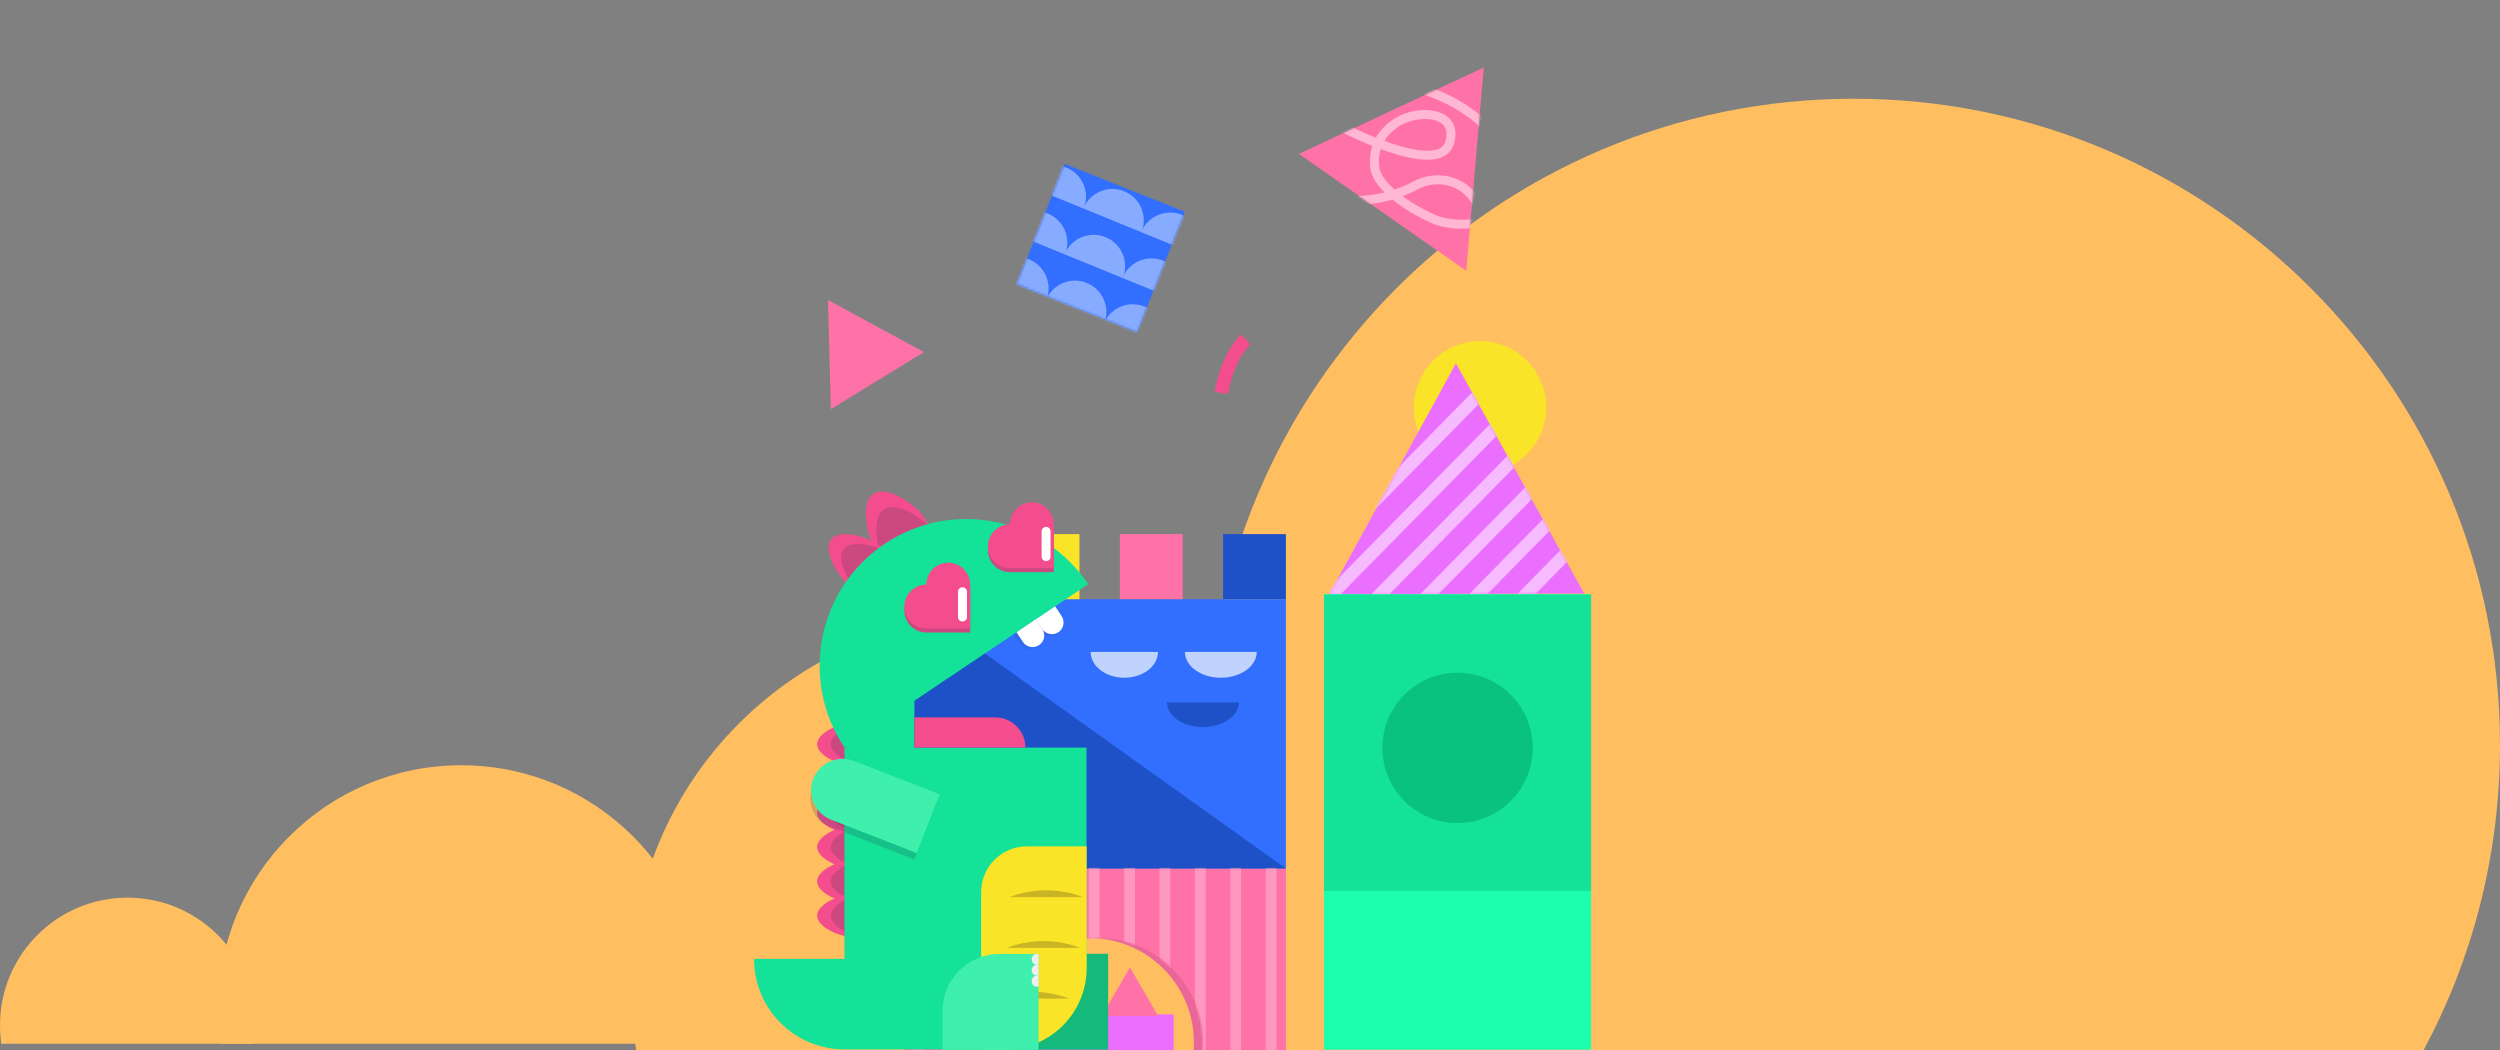 <svg width="1114" height="468" viewBox="0 0 1114 468" fill="none" xmlns="http://www.w3.org/2000/svg">
<rect x="0" y="0" width="1114" height="468" fill="#808080" stroke="none"/>
<path fill-rule="evenodd" clip-rule="evenodd" d="M826 44C666.942 44 538 172.942 538 332C538 381.188 550.331 427.495 572.07 468H1079.93C1101.67 427.495 1114 381.188 1114 332C1114 172.942 985.058 44 826 44Z" fill="#FFBF60"/>
<path fill-rule="evenodd" clip-rule="evenodd" d="M446 274C537.127 274 611 347.873 611 439C611 448.894 610.129 458.585 608.46 468H283.54C281.871 458.585 281 448.894 281 439C281 347.873 354.873 274 446 274Z" fill="#FFBF60"/>
<path fill-rule="evenodd" clip-rule="evenodd" d="M205.512 341C145.662 341 97.144 389.518 97.144 449.368C97.144 454.709 97.53 459.959 98.276 465.092H312.747C313.493 459.959 313.88 454.709 313.88 449.368C313.88 389.518 265.362 341 205.512 341Z" fill="#FFBF60"/>
<path fill-rule="evenodd" clip-rule="evenodd" d="M56.844 400C25.45 400 2.65992e-06 425.45 0 456.844C-2.44899e-07 459.646 0.203 462.4 0.594 465.092H113.094C113.486 462.4 113.688 459.646 113.688 456.844C113.688 425.45 88.238 400 56.844 400Z" fill="#FFBF60"/>
<path d="M661.168 30.065L653.343 120.659L578.799 68.585L661.168 30.065Z" fill="#FF72A8"/>
<circle cx="659.5" cy="181.5" r="29.5" fill="#F9E428"/>
<path d="M648.759 161.917L705.945 264.476L592.275 264.864L648.759 161.917Z" fill="#EB6FFF"/>
<mask id="mask0" mask-type="alpha" maskUnits="userSpaceOnUse" x="591" y="161" width="115" height="104">
<path d="M648.76 161.917L705.945 264.476L592.275 264.863L648.76 161.917Z" fill="#F6BBFF"/>
</mask>
<g mask="url(#mask0)">
<rect x="648.644" y="300.789" width="5.748" height="104.43" transform="rotate(-135.462 648.644 300.789)" fill="#F6BBFF"/>
<rect x="622.875" y="305.241" width="5.748" height="128.382" transform="rotate(-135.462 622.875 305.241)" fill="#F6BBFF"/>
<rect x="614.834" y="291.275" width="5.748" height="128.382" transform="rotate(-135.462 614.834 291.275)" fill="#F6BBFF"/>
<rect x="606.794" y="277.31" width="5.748" height="128.382" transform="rotate(-135.462 606.794 277.31)" fill="#F6BBFF"/>
<rect x="592.896" y="269.385" width="5.748" height="136.046" transform="rotate(-135.462 592.896 269.385)" fill="#F6BBFF"/>
<rect x="590.712" y="249.379" width="5.748" height="128.382" transform="rotate(-135.462 590.712 249.379)" fill="#F6BBFF"/>
</g>
<path fill-rule="evenodd" clip-rule="evenodd" d="M567 387H404V468H439.13C439.044 466.845 439 465.677 439 464.5C439 438.819 459.819 418 485.5 418C511.181 418 532 438.819 532 464.5C532 465.677 531.956 466.845 531.87 468H567V387Z" fill="#EA6699"/>
<path fill-rule="evenodd" clip-rule="evenodd" d="M573 387H403V468H443.13C443.044 466.845 443 465.677 443 464.5C443 438.819 463.819 418 489.5 418C515.181 418 536 438.819 536 464.5C536 465.677 535.956 466.845 535.87 468H573V387Z" fill="#FF72A8"/>
<rect x="589.986" y="264.749" width="119" height="203" fill="#1CFFAE"/>
<rect x="590" y="265" width="119" height="132" fill="#14E298"/>
<rect x="405" y="267" width="168" height="120" fill="#326FFF"/>
<path d="M405 387H573L405 267V387Z" fill="#1E50C7"/>
<rect x="405" y="238" width="29" height="29" fill="#14E298"/>
<rect x="545" y="238" width="28" height="29" fill="#1E50C7"/>
<rect x="452" y="238" width="29" height="29" fill="#F9E428"/>
<rect x="499" y="238" width="28" height="29" fill="#FF72A8"/>
<circle cx="649.486" cy="333.249" r="33.5" fill="#09C280"/>
<path d="M560 290.5C560 293.55 558.314 296.475 555.314 298.632C552.313 300.788 548.243 302 544 302C539.757 302 535.687 300.788 532.686 298.632C529.686 296.475 528 293.55 528 290.5L544 290.5H560Z" fill="#C0D2FE"/>
<path d="M516 290.5C516 293.55 514.42 296.475 511.607 298.632C508.794 300.788 504.978 302 501 302C497.022 302 493.206 300.788 490.393 298.632C487.58 296.475 486 293.55 486 290.5L501 290.5H516Z" fill="#C0D2FE"/>
<path d="M552 313C552 315.917 550.314 318.715 547.314 320.778C544.313 322.841 540.243 324 536 324C531.757 324 527.687 322.841 524.686 320.778C521.686 318.715 520 315.917 520 313L536 313H552Z" fill="#1E50C7"/>
<path d="M368.957 133.678L411.722 156.902L370.227 182.326L368.957 133.678Z" fill="#FF72A8"/>
<rect x="474.368" y="73" width="57.748" height="57.748" transform="rotate(21.717 474.368 73)" fill="#326FFF"/>
<path d="M544.249 175.092C544.982 169.92 548.191 157.904 555.17 151.22" stroke="#F44D8D" stroke-width="6"/>
<path d="M420 253.906C424.723 256.139 435.246 262.766 439.561 271.414" stroke="#F44D8D" stroke-width="6"/>
<mask id="mask1" mask-type="alpha" maskUnits="userSpaceOnUse" x="403" y="387" width="170" height="81">
<path fill-rule="evenodd" clip-rule="evenodd" d="M573 387H403V468H443.13C443.044 466.845 443 465.677 443 464.5C443 438.819 463.819 418 489.5 418C515.181 418 536 438.819 536 464.5C536 465.677 535.956 466.845 535.87 468H573V387Z" fill="#FF72A8"/>
</mask>
<g mask="url(#mask1)">
<rect x="406.319" y="364.528" width="4.77" height="107.304" fill="#FF98BF"/>
<rect x="422.089" y="364.528" width="4.77" height="107.304" fill="#FF98BF"/>
<rect x="437.859" y="364.528" width="4.77" height="107.304" fill="#FF98BF"/>
<rect x="453.629" y="364.528" width="4.77" height="107.304" fill="#FF98BF"/>
<rect x="469.399" y="364.528" width="4.77" height="107.304" fill="#FF98BF"/>
<rect x="485.169" y="364.528" width="4.77" height="107.304" fill="#FF98BF"/>
<rect x="500.939" y="364.528" width="4.77" height="107.304" fill="#FF98BF"/>
<rect x="516.709" y="364.528" width="4.77" height="107.304" fill="#FF98BF"/>
<rect x="532.479" y="364.528" width="4.77" height="107.304" fill="#FF98BF"/>
<rect x="548.25" y="364.528" width="4.77" height="107.304" fill="#FF98BF"/>
<rect x="564.02" y="364.528" width="4.77" height="107.304" fill="#FF98BF"/>
</g>
<rect x="454" y="452" width="69" height="16" fill="#EB6EFF"/>
<path d="M503.5 431L516.057 452.75H490.943L503.5 431Z" fill="#FF72A8"/>
<path d="M459 452.5C459 450.858 459.323 449.233 459.952 447.716C460.58 446.2 461.5 444.822 462.661 443.661C463.822 442.5 465.2 441.58 466.716 440.952C468.233 440.323 469.858 440 471.5 440C473.142 440 474.767 440.323 476.284 440.952C477.8 441.58 479.178 442.5 480.339 443.661C481.5 444.822 482.42 446.2 483.048 447.716C483.677 449.233 484 450.858 484 452.5L471.5 452.5L459 452.5Z" fill="#3FEFAC"/>
<mask id="mask2" mask-type="alpha" maskUnits="userSpaceOnUse" x="453" y="73" width="76" height="76">
<rect x="474.369" y="73" width="57.748" height="57.748" transform="rotate(21.717 474.369 73)" fill="#326FFF"/>
</mask>
<g mask="url(#mask2)">
<path d="M440.298 123.218C440.994 121.517 442.018 119.969 443.312 118.663C444.606 117.357 446.144 116.318 447.84 115.607C449.535 114.895 451.354 114.525 453.192 114.516C455.031 114.508 456.853 114.862 458.555 115.557C460.256 116.253 461.804 117.277 463.11 118.571C464.417 119.865 465.455 121.404 466.166 123.099C466.878 124.794 467.248 126.613 467.257 128.452C467.265 130.29 466.911 132.112 466.216 133.814L453.257 128.516L440.298 123.218Z" fill="#87ABFF"/>
<path d="M448.639 102.799C449.334 101.097 450.359 99.549 451.653 98.243C452.947 96.937 454.485 95.898 456.18 95.187C457.876 94.475 459.694 94.105 461.533 94.096C463.371 94.088 465.194 94.442 466.895 95.137C468.597 95.833 470.145 96.857 471.451 98.151C472.757 99.445 473.796 100.984 474.507 102.679C475.218 104.374 475.589 106.193 475.597 108.032C475.606 109.87 475.252 111.692 474.557 113.394L461.598 108.096L448.639 102.799Z" fill="#87ABFF"/>
<path d="M456.98 82.379C457.676 80.677 458.7 79.129 459.994 77.823C461.288 76.517 462.826 75.478 464.521 74.767C466.217 74.055 468.036 73.685 469.874 73.676C471.713 73.668 473.535 74.022 475.236 74.717C476.938 75.413 478.486 76.437 479.792 77.731C481.098 79.025 482.137 80.564 482.848 82.259C483.56 83.954 483.93 85.773 483.939 87.612C483.947 89.45 483.593 91.272 482.898 92.974L469.939 87.676L456.98 82.379Z" fill="#87ABFF"/>
<path d="M466.047 133.745C466.742 132.043 467.766 130.495 469.06 129.189C470.354 127.883 471.893 126.845 473.588 126.134C475.284 125.422 477.102 125.052 478.941 125.043C480.779 125.035 482.602 125.388 484.303 126.084C486.005 126.78 487.553 127.804 488.859 129.098C490.165 130.392 491.204 131.93 491.915 133.626C492.626 135.321 492.997 137.14 493.005 138.978C493.014 140.817 492.66 142.639 491.965 144.341L479.006 139.043L466.047 133.745Z" fill="#87ABFF"/>
<path d="M474.387 113.325C475.083 111.623 476.107 110.075 477.401 108.769C478.695 107.463 480.234 106.425 481.929 105.714C483.624 105.002 485.443 104.632 487.282 104.623C489.12 104.615 490.942 104.968 492.644 105.664C494.346 106.36 495.894 107.384 497.2 108.678C498.506 109.972 499.544 111.51 500.256 113.206C500.967 114.901 501.338 116.72 501.346 118.558C501.355 120.397 501.001 122.219 500.305 123.921L487.346 118.623L474.387 113.325Z" fill="#87ABFF"/>
<path d="M482.729 92.905C483.424 91.204 484.448 89.655 485.742 88.349C487.036 87.043 488.575 86.005 490.27 85.294C491.966 84.582 493.784 84.212 495.623 84.203C497.461 84.195 499.283 84.548 500.985 85.244C502.687 85.94 504.235 86.964 505.541 88.258C506.847 89.552 507.886 91.091 508.597 92.786C509.308 94.481 509.679 96.3 509.687 98.138C509.696 99.977 509.342 101.799 508.646 103.501L495.687 98.203L482.729 92.905Z" fill="#87ABFF"/>
<path d="M491.069 72.485C491.765 70.783 492.789 69.235 494.083 67.929C495.377 66.623 496.915 65.585 498.611 64.873C500.306 64.162 502.125 63.791 503.963 63.783C505.802 63.775 507.624 64.128 509.326 64.824C511.027 65.52 512.575 66.544 513.881 67.838C515.187 69.132 516.226 70.67 516.937 72.366C517.649 74.061 518.019 75.88 518.028 77.718C518.036 79.557 517.682 81.379 516.987 83.081L504.028 77.783L491.069 72.485Z" fill="#87ABFF"/>
<path d="M491.794 144.271C492.49 142.569 493.514 141.021 494.808 139.715C496.102 138.409 497.641 137.371 499.336 136.66C501.031 135.948 502.85 135.578 504.689 135.569C506.527 135.561 508.349 135.914 510.051 136.61C511.753 137.306 513.301 138.33 514.607 139.624C515.913 140.918 516.951 142.456 517.663 144.152C518.374 145.847 518.745 147.666 518.753 149.504C518.762 151.343 518.408 153.165 517.712 154.867L504.753 149.569L491.794 144.271Z" fill="#87ABFF"/>
<path d="M500.135 123.851C500.831 122.149 501.855 120.601 503.149 119.295C504.443 117.989 505.982 116.951 507.677 116.24C509.372 115.528 511.191 115.158 513.03 115.149C514.868 115.141 516.69 115.494 518.392 116.19C520.094 116.886 521.642 117.91 522.948 119.204C524.254 120.498 525.292 122.036 526.004 123.732C526.715 125.427 527.086 127.246 527.094 129.084C527.103 130.923 526.749 132.745 526.053 134.447L513.094 129.149L500.135 123.851Z" fill="#87ABFF"/>
<path d="M508.477 103.431C509.172 101.73 510.196 100.182 511.49 98.876C512.784 97.57 514.323 96.531 516.018 95.82C517.714 95.108 519.532 94.738 521.371 94.729C523.209 94.721 525.032 95.075 526.733 95.77C528.435 96.466 529.983 97.49 531.289 98.784C532.595 100.078 533.634 101.617 534.345 103.312C535.056 105.007 535.427 106.826 535.435 108.665C535.444 110.503 535.09 112.325 534.394 114.027L521.436 108.729L508.477 103.431Z" fill="#87ABFF"/>
<path d="M516.818 83.011C517.514 81.31 518.538 79.762 519.832 78.456C521.126 77.15 522.665 76.111 524.36 75.4C526.055 74.688 527.874 74.318 529.712 74.309C531.551 74.301 533.373 74.655 535.075 75.35C536.777 76.046 538.325 77.07 539.631 78.364C540.937 79.658 541.975 81.197 542.687 82.892C543.398 84.587 543.768 86.406 543.777 88.245C543.785 90.083 543.432 91.905 542.736 93.607L529.777 88.309L516.818 83.011Z" fill="#87ABFF"/>
</g>
<mask id="mask3" mask-type="alpha" maskUnits="userSpaceOnUse" x="578" y="4" width="121" height="117">
<path d="M661.168 30.065L653.343 120.659L578.799 68.585L661.168 30.065Z" fill="#FF72A8"/>
</mask>
<g mask="url(#mask3)">
<path d="M628 22C625.167 26.167 623.3 35.9 638.5 41.5C657.5 48.5 677.5 66 673 86C669.4 102 648 101.68 638.5 97.5C630.167 93.833 613.3 84 612.5 74C611.7 64 617.075 57.927 622.5 54.5C632 48.5 650 49.5 646 63.5C642 77.5 607.667 62.333 591 53C576 46.833 550.5 41.5 568.5 69.5C586.5 97.5 617.667 89.833 631 82.5C640.5 77.275 664.4 77.3 664 118.5" stroke="#FFB7D2" stroke-width="4"/>
</g>
<path d="M364.093 331.596C364.093 336.853 374.413 341.071 379.664 341.071C384.916 341.071 389.129 336.853 389.129 331.596C389.129 326.339 384.916 322.121 379.664 322.121C374.413 322.121 364.093 326.4 364.093 331.596Z" fill="#F44D8D"/>
<path opacity="0.2" d="M370.199 331.596C370.199 336.853 380.518 341.071 385.77 341.071C391.022 341.071 395.236 336.853 395.236 331.596C395.236 326.339 391.022 322.121 385.77 322.121C380.518 322.121 370.199 326.4 370.199 331.596Z" fill="#2C374C"/>
<path d="M364.093 346.878C364.093 352.135 374.413 356.353 379.664 356.353C384.916 356.353 389.129 352.135 389.129 346.878C389.129 341.621 384.916 337.403 379.664 337.403C374.413 337.403 364.093 341.682 364.093 346.878Z" fill="#F44D8D"/>
<path opacity="0.2" d="M370.199 346.878C370.199 352.135 380.518 356.353 385.77 356.353C391.022 356.353 395.236 352.135 395.236 346.878C395.236 341.621 391.022 337.403 385.77 337.403C380.518 337.403 370.199 341.682 370.199 346.878Z" fill="#2C374C"/>
<path d="M364.093 362.159C364.093 367.416 374.413 371.634 379.664 371.634C384.916 371.634 389.129 367.416 389.129 362.159C389.129 356.902 384.916 352.685 379.664 352.685C374.413 352.685 364.093 356.964 364.093 362.159Z" fill="#F44D8D"/>
<path opacity="0.2" d="M370.199 362.159C370.199 367.416 380.518 371.634 385.77 371.634C391.022 371.634 395.236 367.416 395.236 362.159C395.236 356.902 391.022 352.685 385.77 352.685C380.518 352.685 370.199 356.964 370.199 362.159Z" fill="#2C374C"/>
<path d="M364.093 377.442C364.093 382.698 374.413 386.916 379.664 386.916C384.916 386.916 389.129 382.698 389.129 377.442C389.129 372.185 384.916 367.967 379.664 367.967C374.413 367.967 364.093 372.246 364.093 377.442Z" fill="#F44D8D"/>
<path opacity="0.2" d="M370.199 377.442C370.199 382.698 380.518 386.916 385.77 386.916C391.022 386.916 395.236 382.698 395.236 377.442C395.236 372.185 391.022 367.967 385.77 367.967C380.518 367.967 370.199 372.246 370.199 377.442Z" fill="#2C374C"/>
<path d="M364.093 392.723C364.093 397.981 374.413 402.199 379.664 402.199C384.916 402.199 389.129 397.981 389.129 392.723C389.129 387.466 384.916 383.248 379.664 383.248C374.413 383.248 364.093 387.527 364.093 392.723Z" fill="#F44D8D"/>
<path opacity="0.2" d="M370.199 392.723C370.199 397.981 380.518 402.199 385.77 402.199C391.022 402.199 395.236 397.981 395.236 392.723C395.236 387.466 391.022 383.248 385.77 383.248C380.518 383.248 370.199 387.527 370.199 392.723Z" fill="#2C374C"/>
<path d="M364.093 408.005C364.093 413.261 374.413 417.48 379.664 417.48C384.916 417.48 389.129 413.261 389.129 408.005C389.129 402.748 384.916 398.531 379.664 398.531C374.413 398.531 364.093 402.81 364.093 408.005Z" fill="#F44D8D"/>
<path opacity="0.2" d="M370.199 408.005C370.199 413.261 380.518 417.48 385.77 417.48C391.022 417.48 395.236 413.261 395.236 408.005C395.236 402.748 391.022 398.531 385.77 398.531C380.518 398.531 370.199 402.81 370.199 408.005Z" fill="#2C374C"/>
<path d="M493.789 467.746L493.789 424.999L476.429 424.999C462.369 424.999 451 436.356 451 450.403L451 467.746L493.789 467.746Z" fill="#15BA7B"/>
<path d="M376.304 427.26V333.124H484.148V430.928C484.148 451.222 467.721 467.605 447.507 467.605H376.304C354.014 467.605 336 449.572 336 427.26H376.304Z" fill="#14E298"/>
<path d="M437.127 467.605H447.997C467.966 467.605 484.209 451.407 484.209 431.357V377.136H457.584C446.349 377.136 437.188 386.244 437.188 397.552V467.605H437.127Z" fill="#F9E428"/>
<path d="M449.89 399.753C451.416 399.08 458.134 396.697 466.195 396.697C474.256 396.697 480.911 399.08 482.5 399.753H449.89Z" fill="#C9B524"/>
<path d="M448.67 422.37C450.196 421.698 456.912 419.314 464.973 419.314C473.034 419.314 479.691 421.698 481.279 422.37H448.67Z" fill="#C9B524"/>
<path d="M443.784 444.987C445.311 444.315 452.027 441.932 460.088 441.932C468.149 441.932 474.806 444.315 476.393 444.987H443.784Z" fill="#C9B524"/>
<path d="M462.789 467.808L462.789 425.061L445.429 425.061C431.369 425.061 420 436.42 420 450.465L420 467.808L462.789 467.808Z" fill="#3FEFAC"/>
<path d="M459.733 427.563L459.733 427.321C459.733 426.038 460.772 424.999 462.056 424.999L462.789 424.999L462.789 429.885L462.056 429.885C460.772 429.946 459.733 428.847 459.733 427.563Z" fill="#EFEFEF"/>
<path d="M459.733 432.449L459.733 432.206C459.733 430.922 460.772 429.885 462.056 429.885L462.789 429.885L462.789 434.771L462.056 434.771C460.772 434.831 459.733 433.731 459.733 432.449Z" fill="#EFEFEF"/>
<path d="M459.733 437.334L459.733 437.09C459.733 435.808 460.772 434.77 462.056 434.77L462.789 434.77L462.789 439.656L462.056 439.656C460.772 439.717 459.733 438.617 459.733 437.334Z" fill="#EFEFEF"/>
<path d="M376.916 343.516H407.448V310.507H383.022L376.916 327.011V343.516Z" fill="#14E298"/>
<path d="M407.449 319.676H443.479C450.929 319.676 456.913 325.667 456.913 333.124H407.449V319.676Z" fill="#F44D8D"/>
<path d="M389.189 220.038C383.205 224.011 386.32 239.11 390.289 245.039C394.259 251.03 402.38 252.619 408.304 248.585C414.227 244.55 415.875 236.481 411.845 230.552C407.814 224.623 395.113 216.004 389.189 220.038Z" fill="#F44D8D"/>
<path opacity="0.2" d="M393.831 227.007C387.847 230.98 390.961 246.079 394.931 252.008C398.9 257.937 407.022 259.588 412.945 255.553C418.868 251.519 420.518 243.45 416.488 237.521C412.518 231.53 399.816 222.972 393.831 227.007Z" fill="#2C374C"/>
<path d="M370.383 240.332C366.658 245.1 373.008 256.348 377.77 260.077C382.534 263.806 389.434 263.011 393.159 258.243C396.884 253.475 396.092 246.568 391.327 242.839C386.565 239.11 374.108 235.565 370.383 240.332Z" fill="#F44D8D"/>
<path opacity="0.2" d="M375.938 244.673C372.213 249.441 378.564 260.688 383.327 264.417C388.091 268.146 394.991 267.351 398.716 262.583C402.441 257.815 401.646 250.908 396.884 247.179C392.061 243.511 379.663 239.966 375.938 244.673Z" fill="#2C374C"/>
<path d="M376.306 333.124C356.215 303.11 364.215 262.461 394.197 242.35C424.181 222.239 464.792 230.308 484.883 260.321L376.306 333.124Z" fill="#14E298"/>
<path opacity="0.1" d="M470.631 282.716C473.013 281.127 473.624 277.887 472.035 275.503L469.165 271.163L460.554 276.97L463.426 281.31C465.013 283.633 468.249 284.305 470.631 282.716Z" fill="#2C374C"/>
<path d="M471.631 281.716C474.013 280.127 474.624 276.887 473.034 274.503L470.165 270.163L461.554 275.97L464.425 280.31C466.013 282.633 469.249 283.305 471.631 281.716Z" fill="white"/>
<path opacity="0.2" d="M362.096 350.257C359.282 357.484 362.468 365.474 369.211 368.099L407.436 382.982L417.627 356.806L379.402 341.924C372.66 339.298 364.91 343.03 362.096 350.257Z" fill="#2C374C"/>
<path d="M362.373 347.088C359.559 354.315 363.145 362.46 370.379 365.276L408.543 380.136L418.735 353.961L380.57 339.101C373.337 336.285 365.186 339.861 362.373 347.088Z" fill="#3FEFAC"/>
<path opacity="0.1" d="M462.02 288.462C464.402 286.872 465.013 283.633 463.426 281.249L460.109 276.693L451.5 282.5L454.815 287.056C456.402 289.44 459.638 290.051 462.02 288.462Z" fill="#2C374C"/>
<path d="M463.02 287.462C465.402 285.872 466.013 282.633 464.425 280.249L461.554 275.909L452.945 281.716L455.815 286.056C457.402 288.44 460.638 289.051 463.02 287.462Z" fill="white"/>
<path d="M412.763 262.277C412.763 256.898 417.159 252.497 422.533 252.497C427.906 252.497 432.304 256.898 432.304 262.277V281.838H412.763C407.388 281.838 402.991 277.437 402.991 272.058C402.991 266.678 407.388 262.277 412.763 262.277Z" fill="#F44D8D"/>
<path opacity="0.2" d="M412.763 262.277C412.763 256.898 417.159 252.497 422.533 252.497C427.906 252.497 432.304 256.898 432.304 262.277V281.838H412.763C407.388 281.838 402.991 277.437 402.991 272.058C402.991 266.678 407.388 262.277 412.763 262.277Z" fill="#2C374C"/>
<path d="M412.763 260.505C412.763 255.126 417.159 250.724 422.533 250.724C427.906 250.724 432.304 255.126 432.304 260.505V280.066H412.763C407.388 280.066 402.991 275.664 402.991 270.285C402.991 264.906 407.388 260.505 412.763 260.505Z" fill="#F44D8D"/>
<path d="M428.884 274.931V263.683" stroke="white" stroke-width="4" stroke-miterlimit="10" stroke-linecap="round" stroke-linejoin="bevel"/>
<path d="M450.013 235.381C450.013 230.002 454.409 225.601 459.783 225.601C465.158 225.601 469.554 230.002 469.554 235.381V254.942H450.013C444.64 254.942 440.241 250.541 440.241 245.162C440.241 239.782 444.64 235.381 450.013 235.381Z" fill="#F44D8D"/>
<path opacity="0.2" d="M450.013 235.381C450.013 230.002 454.409 225.601 459.783 225.601C465.158 225.601 469.554 230.002 469.554 235.381V254.942H450.013C444.64 254.942 440.241 250.541 440.241 245.162C440.241 239.782 444.64 235.381 450.013 235.381Z" fill="#2C374C"/>
<path d="M450.013 233.609C450.013 228.229 454.409 223.828 459.783 223.828C465.158 223.828 469.554 228.229 469.554 233.609V253.169H450.013C444.64 253.169 440.241 248.768 440.241 243.389C440.241 238.01 444.64 233.609 450.013 233.609Z" fill="#F44D8D"/>
<path d="M466.134 248.035V236.787" stroke="white" stroke-width="4" stroke-miterlimit="10" stroke-linecap="round" stroke-linejoin="bevel"/>
</svg>
